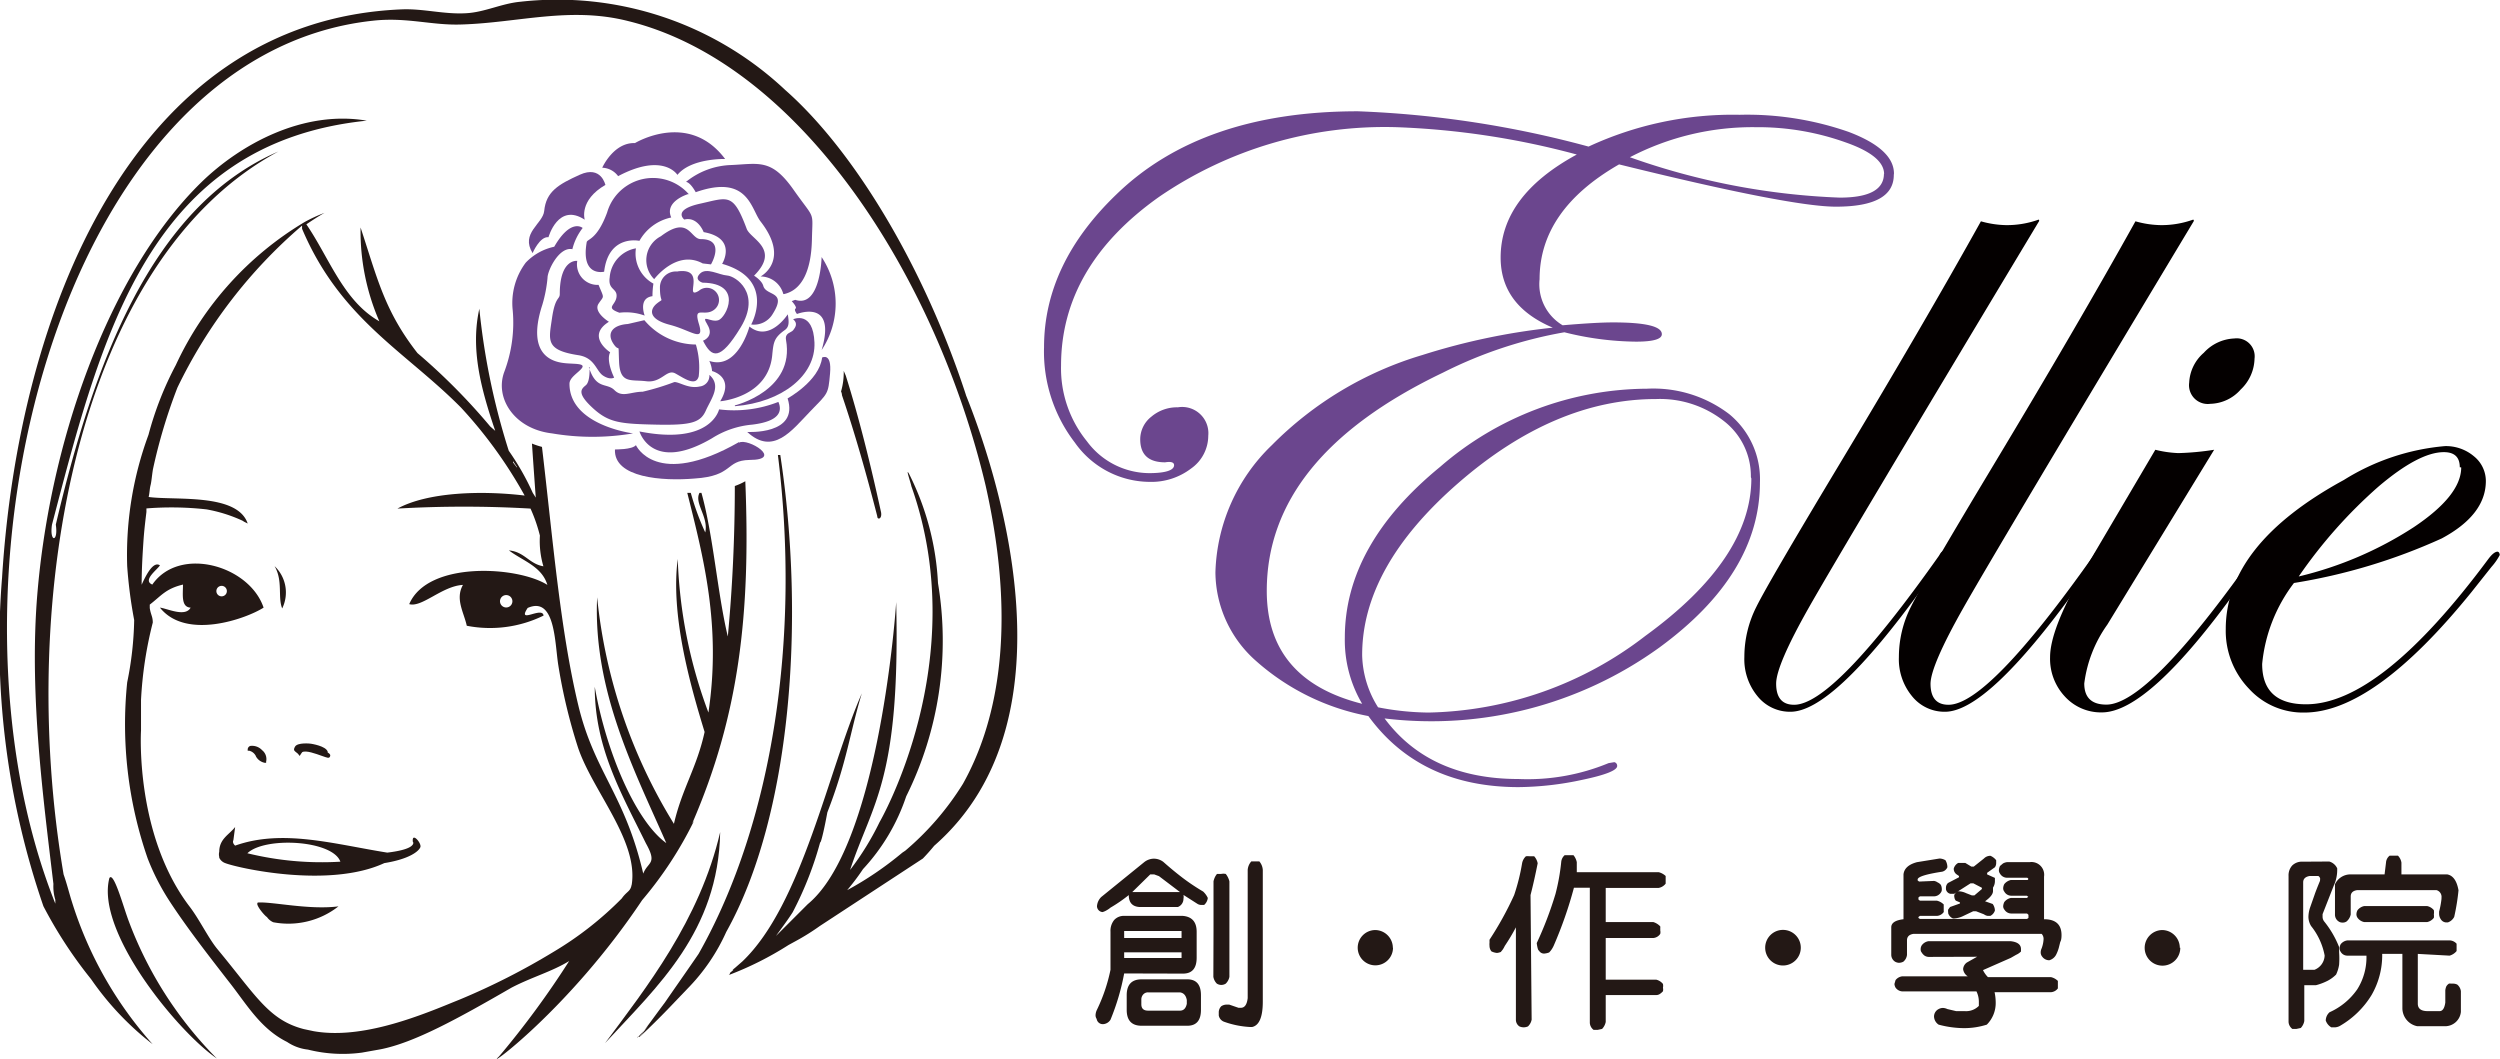 <svg id="圖層_1" data-name="圖層 1" xmlns="http://www.w3.org/2000/svg" viewBox="0 0 157.25 66.6"><defs><style>.cls-1{fill:#6b468e;}.cls-2{fill:#040000;}.cls-3{fill:#231815;}</style></defs><title>工作區域 3</title><path class="cls-1" d="M119.12,11q0,2-3.64,2-2.87,0-13.64-2.66-5,2.87-5,7.22a3,3,0,0,0,1.45,2.9q2.1-.18,3.16-.18,3.08,0,3.08.74,0,.47-1.63.47a19.11,19.11,0,0,1-4.5-.59,27.42,27.42,0,0,0-7.64,2.54q-11.08,5.3-11.08,13.73,0,5.59,6,7.1a7.87,7.87,0,0,1-1.09-4.17q0-5.83,6-10.74a20,20,0,0,1,13-4.91,7.87,7.87,0,0,1,5.18,1.6,5.29,5.29,0,0,1,1.93,4.29q0,5.77-6.34,10.4a24.5,24.5,0,0,1-17.27,4.45Q89.92,49,95.52,49a13.33,13.33,0,0,0,5.66-1l.36-.06a.23.23,0,0,1,.18.24q0,.41-2.19.87a19.66,19.66,0,0,1-4,.46q-6.2,0-9.46-4.47A14.72,14.72,0,0,1,79,41.57,7.49,7.49,0,0,1,76.45,36a11.53,11.53,0,0,1,3.55-8,22.24,22.24,0,0,1,9.47-5.67,41.41,41.41,0,0,1,8.2-1.72q-3.28-1.39-3.28-4.41,0-3.88,4.79-6.48A50.25,50.25,0,0,0,87.84,8a25.12,25.12,0,0,0-14.93,4.38Q66.74,16.75,66.74,23a7.27,7.27,0,0,0,1.63,4.76,4.9,4.9,0,0,0,3.91,2c1,0,1.57-.17,1.57-.5,0-.18-.19-.24-.56-.18q-1.57,0-1.57-1.45a1.81,1.81,0,0,1,.7-1.42,2.49,2.49,0,0,1,1.67-.59A1.65,1.65,0,0,1,76,27.41a2.53,2.53,0,0,1-1.08,2.06,4.12,4.12,0,0,1-2.62.84,5.79,5.79,0,0,1-4.69-2.47,9.37,9.37,0,0,1-1.94-6q0-5.24,4.56-9.62Q75.62,7,85.42,7a64.37,64.37,0,0,1,14.5,2.22,21.53,21.53,0,0,1,9.5-2,19.35,19.35,0,0,1,6.87,1.08q2.84,1.08,2.84,2.62m-9,19.09a4.37,4.37,0,0,0-1.69-3.52,6.49,6.49,0,0,0-4.27-1.39q-6.37,0-12.44,5.28T85.68,41.23a6.39,6.39,0,0,0,1,3.26,17.16,17.16,0,0,0,3.17.33A23,23,0,0,0,103.49,40q6.66-4.84,6.67-9.9m8.35-19.15q0-1.15-2.44-2A16.35,16.35,0,0,0,110.45,8a16.7,16.7,0,0,0-7.93,1.89,44.25,44.25,0,0,0,13.2,2.54q2.78,0,2.78-1.51"/><path class="cls-2" d="M128.27,13.89q-12.43,20.68-14.49,24.32T111.72,43q0,1.33,1.13,1.33,2.49,0,9.13-9.4c.1-.2.22-.3.36-.3a.16.16,0,0,1,.12.18.82.82,0,0,1-.3.47l-1.27,1.75q-5.6,7.74-8.27,7.74a2.62,2.62,0,0,1-2.09-1,3.65,3.65,0,0,1-.81-2.44,7,7,0,0,1,.75-3.15q.75-1.52,5.13-8.81,5.36-8.91,9-15.45a6.13,6.13,0,0,0,1.57.24,5.9,5.9,0,0,0,2.07-.35"/><path class="cls-2" d="M138,13.89q-12.43,20.68-14.49,24.32T121.43,43q0,1.33,1.13,1.33,2.49,0,9.13-9.4.15-.3.36-.3a.16.16,0,0,1,.12.18.82.82,0,0,1-.3.47l-1.27,1.75q-5.6,7.74-8.26,7.74a2.62,2.62,0,0,1-2.09-1,3.65,3.65,0,0,1-.81-2.44,7,7,0,0,1,.75-3.15q.75-1.52,5.13-8.81,5.36-8.91,9-15.45a6.11,6.11,0,0,0,1.57.24,5.89,5.89,0,0,0,2.07-.35"/><path class="cls-2" d="M142.28,34.85a3.14,3.14,0,0,1-.3.47l-1.27,1.75q-5.57,7.74-8.5,7.74a3.07,3.07,0,0,1-2.33-1,3.47,3.47,0,0,1-.93-2.47q0-1.72,2-5.21l4.62-7.84a7,7,0,0,0,1.45.21,17.1,17.1,0,0,0,2.25-.21l-6.72,11a8.11,8.11,0,0,0-1.45,3.7q0,1.33,1.39,1.33,2.64,0,9.27-9.4c.1-.2.2-.3.3-.3a.16.16,0,0,1,.18.18m-.43-12.24a2.75,2.75,0,0,1-.87,1.94,2.62,2.62,0,0,1-1.91.9,1.18,1.18,0,0,1-1.33-1.33,2.64,2.64,0,0,1,.92-1.88,2.74,2.74,0,0,1,1.92-.9,1.13,1.13,0,0,1,1.27,1.27"/><path class="cls-2" d="M157.25,34.88a3.58,3.58,0,0,1-.53.77l-1.27,1.6q-6.13,7.57-10.51,7.57a4.59,4.59,0,0,1-3.48-1.5A5.25,5.25,0,0,1,140,39.57q0-5.33,7.43-9.38a14.3,14.3,0,0,1,6.36-2.13,2.73,2.73,0,0,1,1.82.64,2,2,0,0,1,.75,1.55q0,2.13-2.78,3.62a36.37,36.37,0,0,1-9.29,2.8,9.94,9.94,0,0,0-2,5.09q0,2.54,2.76,2.54,4.68,0,11.46-9.13.35-.47.59-.47a.16.16,0,0,1,.12.18m-2.5-5.49q0-.95-1-.95-1.57,0-4.13,2.18a30.48,30.48,0,0,0-5,5.64,23.08,23.08,0,0,0,7.22-3.09q3-2,3-3.77"/><path class="cls-3" d="M45.89,61.12h0l0,0,0,0"/><path class="cls-3" d="M60.76,24.85c-2.61-8-7-15.34-11.37-19.19A20.91,20.91,0,0,0,32.73.11c-1.18.11-2.22.65-3.38.72-1.41.09-2.71-.3-4.1-.24C8.26,1.3,1.15,19.83.13,36.33A50.84,50.84,0,0,0,2.73,57a27.66,27.66,0,0,0,3,4.59A18.41,18.41,0,0,0,9.6,65.68a24.28,24.28,0,0,1-5.09-9C4.38,56.28,4.2,55.56,4,55,1,37.38,5,16.25,17.51,9.53,9.47,13,5.86,23,3.51,33c.17,1.13-.41,1.13-.24,0C6.41,21,9.41,9,23.07,7.59c-4-.68-7.94,1.48-10.39,3.86C6.83,17.16,3,28,2.3,38c-.4,5.92.39,12,1.06,17.6a2.92,2.92,0,0,0,.12,1l0,.24c-8-20.09.17-53.43,20-55.54,2.12-.23,3.69.31,5.56.24C32.6,1.43,35.85.4,39.49,1.32,50.41,4,58.92,17.53,62,30.56c2.1,9.34.53,15.24-1.43,18.74a17.79,17.79,0,0,1-3.63,4.21l-.18.12h0A20.93,20.93,0,0,1,53.27,56l-.12.07h0l.13-.07,0,0c.3-.36.65-.8,1-1.33a12.57,12.57,0,0,0,2.72-4.58,22,22,0,0,0,2-13.41,17.14,17.14,0,0,0-1.68-6.59c-.51-1.08,0,.37,0,.48,3.91,11-2,21.15-2,21.15a17.21,17.21,0,0,1-1.85,3h0c1.4-4.23,3.17-5.64,2.9-16.85-.1,1.6-1.25,15.45-5.56,19l-2,2c.35-.49.74-1,1.05-1.49a21.83,21.83,0,0,0,1.78-4.59c-.12.35,0,.47.4-1.69,1.24-3.19,1.41-5,2.17-7.49-2.12,4.84-3.75,13.27-7.51,16.86l-.47.41-.15.12.06,0-.23.2h0l0,0s0,0,0,.06l-.07.07a20.58,20.58,0,0,0,3.76-1.89l.53-.29h0l0,0a14.06,14.06,0,0,0,1.43-.9v0L58.05,54c.25-.26.49-.53.71-.8,9.3-8.13,3.7-24.12,2-28.34"/><path class="cls-3" d="M56.39,37.78a.41.41,0,0,1,0,.05c0-.18,0-.21,0-.05"/><path class="cls-3" d="M8.08,57.89c-.33-.88-.93-3.1-1.2-2.66C6,58.61,11.2,64.91,13.64,66.58a24.31,24.31,0,0,1-5.56-8.69"/><path class="cls-3" d="M40.1,65.22l.12,0,.29-.4-.41.45"/><path class="cls-3" d="M52.9,24.62a.58.58,0,0,1,.06.24c.83,2.45,1.55,5,2.22,7.61,0,.25.31.19.24-.24-.68-3.11-1.4-6-2.22-8.6l-.13-.3a4.28,4.28,0,0,1-.17,1.3"/><path class="cls-3" d="M18.85,47.55l.08-.13.08-.11c.24-.13.85.1,1.22.23s.46.17.52.06,0-.19-.14-.27l0,0,0-.06h0c-.13-.35-1-.48-1.05-.49s-.84-.09-1,.18,0,.28.18.45Z"/><path class="cls-3" d="M17.27,35.61c.54.92.19,1.95.48,2.66a2.28,2.28,0,0,0-.48-2.66"/><path class="cls-3" d="M16.18,56.84c0,.22.51.8.61.84a.94.94,0,0,0,.4.33l0,0a5.1,5.1,0,0,0,4.1-1c-1.86.24-4.2-.31-5.08-.24"/><path class="cls-3" d="M38.06,65.61c3.28-3.56,7.12-7,7.24-13.27-1.29,5.55-4.67,9.81-7.24,13.27"/><path class="cls-3" d="M49.08,28.62l-.15,0C50.35,40,48.64,51.7,43.94,60c-.58.85-1.39,2-2.12,3.06-.55.73-1,1.37-1.31,1.76l.26-.3c-.24.32-.43.57-.55.7s.87-.78,1.93-1.89l1.1-1.15a12.22,12.22,0,0,0,2.43-3.56c4.06-7.26,5-19.49,3.4-30"/><path class="cls-3" d="M45.77,40c-.65-2.75-.91-6.36-1.65-9H44c-.35.65.58,1.52.36,2.49A16.54,16.54,0,0,1,43.45,31h-.22c1,4,2.15,8.32,1.33,13.82a30.3,30.3,0,0,1-1.93-9.66c-.46,3.52.78,7.92,1.69,10.88-.49,2.25-1.42,3.56-1.93,5.78a33.46,33.46,0,0,1-4.83-14.25c-.27,5.91,2.4,11,4.35,15.46-1.89-1.35-3.77-5.66-4.5-9.83,0,3.84,1.68,6.72,3.22,9.85.74,1.32.12,1.14-.17,1.9-1.16-5-3.08-6.38-4.09-10.61-1.15-4.81-1.61-10.6-2.28-16.23a5.05,5.05,0,0,1-.63-.21c.08,1.17.16,2.32.24,3.4h0L33.51,31A16.22,16.22,0,0,0,32,28.35a43.91,43.91,0,0,1-1.85-8.93c-.56,2.53.09,5,1,7.68l-.31-.27a38.71,38.71,0,0,0-4.58-4.62c-2.08-2.66-2.53-4.72-3.58-7.9a14.2,14.2,0,0,0,1.18,5.9c-2.27-1.29-3.15-4-4.59-6.1.37-.25.75-.5,1.14-.72a9.6,9.6,0,0,0-1.24.57l0,0v0a20.53,20.53,0,0,0-8.11,9,20.63,20.63,0,0,0-1.72,4.39A21.81,21.81,0,0,0,8,35.61,28.94,28.94,0,0,0,8.44,39,21.14,21.14,0,0,1,8,42.92,25.72,25.72,0,0,0,9.29,54a14.58,14.58,0,0,0,1.38,2.69c1.12,1.71,2.41,3.36,3.68,5,1.14,1.43,2,3,3.71,3.85a2.92,2.92,0,0,0,1.31.48,9,9,0,0,0,3.39.19L23.94,66c2.12-.42,4.83-1.91,8.24-3.88,1.27-.66,2.52-1,3.62-1.67a56.05,56.05,0,0,1-4.41,6c-1.09,1,4.37-2.89,9-9.83a23.92,23.92,0,0,0,3.27-5l-.12.17c2.95-6.8,3.68-13.18,3.34-21.52a4.07,4.07,0,0,1-.66.3c0,3.19-.15,6.4-.44,9.46M32.5,29.39l-.23-.3,0-.08.26.38m-3.07-3.82-.25-.23L29,25.11l.43.46m10.3,30.07c-.07.45-.3.41-.62.87a21.32,21.32,0,0,1-4.29,3.36,43.53,43.53,0,0,1-5.9,3l-.47.19c-2.59,1.07-5.92,2.3-8.73,1.8l-.61-.13c-2.2-.57-3-2.09-5.41-5-.59-.7-1.17-1.94-1.83-2.78-3.4-4.54-3-11-3-11,0-.68,0-1.33,0-1.92a24.57,24.57,0,0,1,.74-4.87c0-.38-.12-.47-.19-.91,0-.21,0,0,0-.22.73-.56,1-1,2.09-1.26,0,.64-.13,1.42.48,1.45-.33.62-1.48.05-1.93,0,1.64,2.06,5.42.7,6.52,0-.89-2.65-5.29-3.91-7-1.45-.64-.27.32-.94.48-1.21-.4-.27-.83.51-1.15,1.22,0-1,.06-1.95.11-2.7s.12-1.29.19-1.88c0-.08,0-.15,0-.22a19.84,19.84,0,0,1,3.78.06,9.26,9.26,0,0,1,2.26.71l.11.07v0l.22.11C14.93,31,11,31.49,9.35,31.26c.06-.24.06-.51.12-.74s.08-.57.15-1a34,34,0,0,1,1.54-5.14A31.34,31.34,0,0,1,19,14.19l0,.2c2.41,5.69,6.51,7.72,10,11.25a28.32,28.32,0,0,1,4,5.53c-2.77-.33-6.11-.21-8,.82a72.63,72.63,0,0,1,8.37,0,10,10,0,0,1,.59,1.7,5.6,5.6,0,0,0,.22,1.93c-.9-.15-1.18-.91-2.17-1,.87.66,2.07,1,2.42,2.17-1.83-1.16-7.51-1.55-8.69,1.21.8.23,2.07-1.14,3.38-1.21-.5.89.06,1.73.24,2.57a7.63,7.63,0,0,0,4.83-.64c-.07-.61-1.7.58-1-.48,1.75-.77,1.7,2.22,1.93,3.62A34.59,34.59,0,0,0,36.35,47c.91,2.74,3.84,5.9,3.38,8.68M13.61,37.18a.33.33,0,1,1,.33.33.33.33,0,0,1-.33-.33m18.62.64a.39.39,0,1,1-.39-.39.39.39,0,0,1,.39.39"/><path class="cls-3" d="M26,53c0,.34-.8.53-1.64.63-3.37-.54-6.59-1.5-9.57-.44-.21-.19-.11-.34-.11-.34l.11-.83h0c-.37.48-1,.74-1,1.56a.66.66,0,0,0,0,.32s0,0,0,.05h0a.66.66,0,0,0,.38.34c.73.29,6.5,1.62,10,0,1.6-.26,2.17-.75,2.27-1s-.56-1-.47-.33m-10.41.71c1.1-1.06,5.36-.83,5.85.53a19.6,19.6,0,0,1-5.85-.53"/><path class="cls-3" d="M16.1,47.58a.81.81,0,0,0,.55.4h.09l0-.08a.71.71,0,0,0-.25-.71.86.86,0,0,0-.75-.27.24.24,0,0,0-.16.21v.09h.09a.63.63,0,0,1,.42.33"/><path class="cls-1" d="M42.61,17.08a1,1,0,0,0-1.1,1c0,1.1.31.61-.18,1s-.55,1,.8,1.35,2.2,1.16,1.83-.06.37-.37,1-.92a.76.76,0,0,0-1-1.16c-1,.61.55-1.47-1.34-1.22"/><path class="cls-1" d="M41.14,17.57s1.41-1.9,3.06-1l.52.06s.95-1.59-.64-1.59c-.67,0-.73-1.53-2.51-.18a1.69,1.69,0,0,0-.43,2.69"/><path class="cls-1" d="M40,15.62a2,2,0,0,0-1.65,1.83c-.12.8.49.67.43,1.22s-.73.67.18,1a3.45,3.45,0,0,1,1.59.18s-.43-1.1.49-1.22a5.29,5.29,0,0,1,.06-.79A2.16,2.16,0,0,1,40,15.62"/><path class="cls-1" d="M40.53,20.14a4.27,4.27,0,0,0,3.24,1.53,5,5,0,0,1,.18,2c-.18.67-.92.12-1.47-.18s-.86.61-1.83.49-1.65.18-1.71-1.22.06-.49-.37-1.16,0-1.16.92-1.22"/><path class="cls-1" d="M44.22,21.43s.73-.25.28-1,.2-.12.69-.29,1.59-2.33-1-2.36c0,0-.57-.16-.16-.57s1.18.08,1.71.12,2.16,1.1.85,3.26-1.83,1.9-2.36.86"/><path class="cls-1" d="M45.42,16.6s1-1.61-1.16-2c0,0-.37-1-1.22-.79,0,0-.77-.61,1-1s2.07-.71,2.93,1.59c.25.65,2.13,1.27.46,2.94,0,0,.49.3.58.64.18.66,1.51.3.61,1.74a1.37,1.37,0,0,1-1.37.69s1.58-2.83-1.81-3.81"/><path class="cls-1" d="M43.28,12.21s-1.51.45-1.06,1.47a3,3,0,0,0-2,1.47s-1.94-.43-2.22,1.94c0,0-1.47.36-1.1-1.83,0-.25.63-.1,1.29-1.9a3,3,0,0,1,5.14-1.14"/><path class="cls-1" d="M37.61,17.92a1.29,1.29,0,0,1-1.3-1.51s-1.1-.16-1.1,2.08c0,.37-.29.14-.49,1.53s-.43,2,1.65,2.32c1.06.16,1.12,1,1.57,1.29s.69.12.69.12-.53-1.06-.25-1.59c0,0-1.55-1-.08-1.92,0,0-1-.61-.65-1.14s.37-.28,0-1.18"/><path class="cls-1" d="M37.08,23.09s.06.9-.23,1.14-.59.49.43,1.43,1.75,1,4,1.05,2.79-.15,3.12-.89,1-1.56.22-2.24a.68.68,0,0,1-.61.73c-.69.16-1.26-.28-1.59-.28a15.4,15.4,0,0,1-2,.61c-.75,0-1.28.39-1.77-.1s-1.16,0-1.61-1.45"/><path class="cls-1" d="M44.63,22.73a2,2,0,0,1,.16.61s1.45.36.51,1.9c0,0,3-.23,3.27-2.87.08-.82.1-1.11.78-1.6.29-.2.29-.49.2-1,0,0-1.14,1.79-2.41.77,0,0-.73,2.77-2.53,2.16"/><path class="cls-1" d="M49.27,18.49a1.49,1.49,0,0,0-1.43-1.1s1.91-1,0-3.46c-.61-.78-.78-3-4.08-1.84,0,0-.32-.61-.61-.65A4.74,4.74,0,0,1,46,10.38c1.75-.08,2.53-.41,3.91,1.55s1.2,1.26,1.16,3.14-.59,3.18-1.77,3.43"/><path class="cls-1" d="M42.61,11s-.88-1.43-3.73.08a1.29,1.29,0,0,0-1-.53S38.59,8.95,39.94,9c0,0,3.38-2.06,5.67,1,0,0-2.14-.06-3,1"/><path class="cls-1" d="M38.08,11.64s-.26-1.26-1.61-.65-2.12,1.06-2.24,2.28c-.08.81-1.51,1.39-.73,2.65,0,0,.45-1.06,1-1,0,0,.61-2.2,2.28-1.1,0,0-.39-1.22,1.32-2.2"/><path class="cls-1" d="M36,15.68a3.59,3.59,0,0,1,.65-1.34s-.73-.65-1.79,1.18a3.48,3.48,0,0,0-1.79,1,4.23,4.23,0,0,0-.82,3,8.76,8.76,0,0,1-.53,3.87c-.61,1.63.61,3.59,3,3.87a15.19,15.19,0,0,0,5.1,0s-4-.5-4-3.12c0-.41.59-.71.79-1s-.45-.24-1-.29S33,22.6,34.11,19.18a8.55,8.55,0,0,0,.33-1.71c0-.45.74-2,1.59-1.79"/><path class="cls-1" d="M40.22,27.13s.76,2.66,4.56.44a5.62,5.62,0,0,1,2.53-.86c1.75-.21,1.9-.86,1.65-1.43a7.6,7.6,0,0,1-3.73.47s-.49,2.28-5,1.39"/><path class="cls-1" d="M46.48,27.81C41.25,30.79,40,28,40,28c-.24.29-1.32.27-1.32.27-.08,1.79,3,2,5,1.83,2.49-.16,1.91-1.14,3.47-1.17,2.18,0-.12-1.4-.66-1.09"/><path class="cls-1" d="M46.22,25.5s3.8-.92,3.22-4.12c-.08-.45.33-.45.45-.61s.33-.41,0-.69c0,0,1.26-.57,1.34,1.47s-2,3.75-5,4"/><path class="cls-1" d="M49.8,18.94s.36.39.24.47.09.34.09.34,2.52-1,1.55,2.27a5.29,5.29,0,0,0,0-5.85s-.07,3.22-1.66,2.69"/><path class="cls-1" d="M47,27.17s3.28.2,2.54-2.11c0,0,2-1.1,2.17-2.57,0,0,.62-.34.5,1s-.12,1.22-1.26,2.4S48.63,28.68,47,27.17"/><path class="cls-3" d="M70.71,61.23a14.61,14.61,0,0,1-.86,2.91.59.59,0,0,1-.47.28.39.39,0,0,1-.4-.33.41.41,0,0,1-.07-.23.84.84,0,0,1,.08-.33A10.68,10.68,0,0,0,69.85,61v-2.4l0,0a1.08,1.08,0,0,1,.23-.73.82.82,0,0,1,.66-.26h3.67q.86.08.86,1v1.63q0,1-.86,1Zm1.26-7a1,1,0,0,1,.61-.22,1,1,0,0,1,.59.2q.62.55,1.21,1t1.3.87a1.3,1.3,0,0,1,.29.4.67.67,0,0,1-.23.44l-.2,0a.46.46,0,0,1-.24-.08l-.86-.55a.6.6,0,0,1,0,.24.55.55,0,0,1-.35.52H71.66Q71,57,71,56.3v0a9.53,9.53,0,0,1-1.15.79,1.54,1.54,0,0,1-.23.16,1.12,1.12,0,0,1-.27.12A.38.38,0,0,1,69,57l0,0a.9.9,0,0,1,.27-.58ZM70.71,59h3.61v-.44H70.71Zm0,1.26h3.61v-.36H70.71Zm1.1,4.26q-.94,0-.94-1v-.92q0-1,.94-1h2.87q.86,0,.86,1v.92q0,1-.86,1Zm-.59-8.41h3l-1.32-1L72.6,55l-.12,0-.13,0Zm.57,7.06q0,.4.43.4h2q.34,0,.43-.43V62.9q-.08-.43-.43-.48h-2a.4.4,0,0,0-.31.13.47.47,0,0,0-.12.33l0,0v.21l0,0Zm4.54-4.65V55.43a1.48,1.48,0,0,1,.08-.24,1,1,0,0,1,.14-.22l.13,0h.13a.73.73,0,0,1,.29,0,1.2,1.2,0,0,1,.23.47v6a.81.81,0,0,1-.23.43.52.52,0,0,1-.56,0,.79.79,0,0,1-.22-.43Zm1.57,4.87.15,0q.36,0,.43-.61V54.72a.89.89,0,0,1,.23-.54h.5a.92.92,0,0,1,.22.54V63q0,1.46-.68,1.6h-.09A5.71,5.71,0,0,1,77,64.27a.52.52,0,0,1-.34-.4l0-.17a.55.55,0,0,1,.16-.41.63.63,0,0,1,.38-.1h.12Zm18.44.75a.8.8,0,0,1-.23.42.65.65,0,0,1-.54,0,.5.5,0,0,1-.22-.42V58.33a12.8,12.8,0,0,1-.7,1.17,1.61,1.61,0,0,1-.13.23l-.12.15a.93.93,0,0,1-.24.06,1,1,0,0,1-.35-.1.56.56,0,0,1-.12-.35.87.87,0,0,1,0-.19l0-.19a20.7,20.7,0,0,0,1.55-2.81,12.82,12.82,0,0,0,.5-2,.8.8,0,0,1,.24-.44,1,1,0,0,1,.24,0l.28,0a.92.92,0,0,1,.22.44q-.22,1.11-.45,2ZM101,58h3a1,1,0,0,1,.43.27.62.62,0,0,1,0,.13.85.85,0,0,1,0,.12.49.49,0,0,1,0,.22A.58.58,0,0,1,104,59h-3v2.62h3.17a.77.77,0,0,1,.43.27.6.6,0,0,1,0,.24.49.49,0,0,1,0,.22,1,1,0,0,1-.21.18.42.42,0,0,1-.22.06H101v1.69a.88.88,0,0,1-.23.44l-.28.06-.12,0-.13,0a.59.59,0,0,1-.24-.44V55.84H99a25.76,25.76,0,0,1-1.27,3.64,1.6,1.6,0,0,1-.12.22,1.28,1.28,0,0,1-.17.21,1.11,1.11,0,0,1-.31.07.36.36,0,0,1-.33-.19c-.05,0-.1-.17-.14-.47a22.74,22.74,0,0,0,1.18-3.09,13,13,0,0,0,.36-2,.64.64,0,0,1,.22-.44l.27,0,.28,0a1,1,0,0,1,.21.44v.63h5.15a1,1,0,0,1,.44.24l0,.28,0,.2a.71.71,0,0,1-.44.27H101Zm20.65-2.59a.51.51,0,0,1,.22.09.55.55,0,0,1,.21.16.62.62,0,0,1,.06.28.3.3,0,0,1-.06.2.52.52,0,0,1-.43.24h-.89l-.09.07v.13l.09.07h1.06a.91.91,0,0,1,.44.24l0,.27,0,.13a.2.2,0,0,1,0,.08.57.57,0,0,1-.44.24h-1.06l-.09.07v.06l.09.06h6.74l.09-.06v-.2l-.09-.08h-1a.51.51,0,0,1-.42-.24A.34.34,0,0,1,126,57a.71.71,0,0,1,.07-.26.69.69,0,0,1,.42-.26h1l.09-.07v0l-.09-.07h-1a.5.5,0,0,1-.42-.26.33.33,0,0,1-.07-.2.6.6,0,0,1,.07-.27.74.74,0,0,1,.42-.26h1a.07.07,0,0,0,.09-.07.1.1,0,0,0-.09-.07h-1.26a.51.51,0,0,1-.43-.26.34.34,0,0,1-.07-.21.71.71,0,0,1,.07-.27l.19-.16a.74.74,0,0,1,.24-.08h1.43a.8.8,0,0,1,.91.91v2.68q1.1,0,1.1,1,0,.3-.08.43l-.09.36a2.27,2.27,0,0,1-.18.46.7.7,0,0,1-.42.33h0a.54.54,0,0,1-.44-.22.42.42,0,0,1-.1-.27.61.61,0,0,1,.06-.26,1.9,1.9,0,0,0,.12-.57.46.46,0,0,0-.12-.34h-8.06q-.41.06-.41.41v.91a.65.65,0,0,1-.23.43.6.6,0,0,1-.29.07.55.55,0,0,1-.23-.07.52.52,0,0,1-.24-.43V58.33q0-.42.77-.51V55q.06-.56.85-.77L122,54h0a.8.8,0,0,1,.37.11.86.86,0,0,1,.12.44.47.47,0,0,1-.33.28q-1.5.23-1.54.48v.07l.09.07Zm-.34,4.78a.53.53,0,0,1-.24-.07.66.66,0,0,1-.19-.2.3.3,0,0,1-.07-.22.43.43,0,0,1,.07-.24.64.64,0,0,1,.43-.26h5.15q.66.07.66.5l0,.15a1,1,0,0,1-.31.21l-.33.19-1.75.77a1.59,1.59,0,0,0,.31.44H129a.91.91,0,0,1,.44.24l0,.24,0,.23a.59.59,0,0,1-.44.24h-3.54a3.29,3.29,0,0,1,.07.66,1.92,1.92,0,0,1-.56,1.38,4.73,4.73,0,0,1-1.43.22,6.27,6.27,0,0,1-1.6-.22.64.64,0,0,1-.29-.51.53.53,0,0,1,.29-.47.57.57,0,0,1,.28-.07.72.72,0,0,1,.27.07l.55.13.54,0a1.13,1.13,0,0,0,.89-.33l0-.13v-.1a1.49,1.49,0,0,0-.15-.68h-4.66a.56.56,0,0,1-.43-.24.55.55,0,0,1-.07-.23l.07-.24a.63.63,0,0,1,.43-.24h4.11a.63.63,0,0,1-.29-.45.55.55,0,0,1,.24-.42l.64-.36ZM124.79,54a.56.56,0,0,1,.41-.17.89.89,0,0,1,.36.28v.16a.47.47,0,0,1-.08.28l-.49.35V55l.49.22,0,.23a.76.76,0,0,1-.12.38l0,.22q0,.28-.5.64l.48.17a.74.74,0,0,1,.14.41.57.57,0,0,1-.29.34l-.16,0a.53.53,0,0,1-.24-.1l-.49-.19h-.19l-.61.29a1.5,1.5,0,0,1-.57.16h-.09a.52.52,0,0,1-.3-.33v-.07a.45.45,0,0,1,0-.16l.12-.16.62-.22v-.07l-.26-.11a.39.39,0,0,1-.09-.22.31.31,0,0,1,0-.15.49.49,0,0,1,.26-.22,1.22,1.22,0,0,1,.48.12l.36.14.06,0,.1,0,.47-.4v-.08l-.54-.28h-.17l-.86.55-.17.11-.14,0-.1,0a.35.35,0,0,1-.28-.29v-.09a.41.41,0,0,1,.13-.3l.69-.36v-.08l-.16-.11a.43.43,0,0,1-.17-.35v0a.57.57,0,0,1,.28-.36l.13,0,.15,0,.17,0,.38.23h.15Zm21.72.19a.78.78,0,0,1,.5.43v.14a2.31,2.31,0,0,1-.21.93l-.71,1.81v.16a.48.48,0,0,0,.11.31,6.13,6.13,0,0,1,.93,1.6v.33a5.47,5.47,0,0,1,0,.78,2.24,2.24,0,0,1-.19.62,2.16,2.16,0,0,1-.55.4,3.59,3.59,0,0,1-.72.27h-.73v2.25a.86.86,0,0,1-.22.44l-.28.06-.12,0-.13,0a.59.59,0,0,1-.24-.44V55.1a.92.92,0,0,1,.23-.66.87.87,0,0,1,.66-.24Zm-.57,1.12a.23.23,0,0,0-.12-.21h-.54q-.41.07-.41.4V61h.71a1,1,0,0,0,.64-.9,4.21,4.21,0,0,0-.85-1.85,1.12,1.12,0,0,1-.17-.58,1.93,1.93,0,0,1,.12-.63l.27-.77q.1-.29.34-.87v-.08ZM152.08,60v3.13q0,.47.62.47h.75c.19,0,.31-.18.36-.54v-.77a.91.91,0,0,1,.06-.24.51.51,0,0,1,.17-.18.28.28,0,0,1,.12,0l.11,0a.61.61,0,0,1,.29.06.64.64,0,0,1,.23.42v1.3a1,1,0,0,1-1,.9h-1.74a1.16,1.16,0,0,1-.94-1.14V60h-1.27a5,5,0,0,1-.67,2.59,5.61,5.61,0,0,1-1.94,1.91.73.73,0,0,1-.36.12l-.23,0a.79.79,0,0,1-.35-.43v0a.71.71,0,0,1,.24-.52,4.21,4.21,0,0,0,1.74-1.44,3.77,3.77,0,0,0,.58-2.12h-1.19a.48.48,0,0,1-.43-.24.39.39,0,0,1-.07-.22.58.58,0,0,1,.07-.26.64.64,0,0,1,.43-.24h6.42a.62.62,0,0,1,.44.21l0,.24,0,.22a.81.81,0,0,1-.2.18.86.86,0,0,1-.24.11Zm-2-5.74a.6.6,0,0,1,.23-.44l.24,0,.28,0a.8.8,0,0,1,.22.44V55h2.88q.55.1.71,1a13.59,13.59,0,0,1-.27,1.67.71.71,0,0,1-.4.35h-.06a.41.41,0,0,1-.37-.18.63.63,0,0,1-.12-.36v-.14a5.38,5.38,0,0,0,.15-.8v-.07a.44.44,0,0,0-.31-.48h-5q-.4.06-.4.4v1.13a.79.79,0,0,1-.26.44.42.42,0,0,1-.26.07.4.4,0,0,1-.24-.07.51.51,0,0,1-.23-.44v-1.9a1.07,1.07,0,0,1,1-.62h2.12ZM148.72,58a.68.68,0,0,1-.43-.27.38.38,0,0,1-.07-.21.55.55,0,0,1,.07-.27.7.7,0,0,1,.43-.26h3.94a.75.75,0,0,1,.43.26,1,1,0,0,1,0,.27.75.75,0,0,1,0,.21.72.72,0,0,1-.43.27Z"/><path class="cls-3" d="M87.62,59.61A1.11,1.11,0,1,1,86.5,58.5a1.12,1.12,0,0,1,1.11,1.12"/><path class="cls-3" d="M113.27,59.61a1.12,1.12,0,1,1-1.11-1.12,1.12,1.12,0,0,1,1.11,1.12"/><path class="cls-3" d="M137.14,59.61A1.12,1.12,0,1,1,136,58.5a1.12,1.12,0,0,1,1.11,1.12"/></svg>